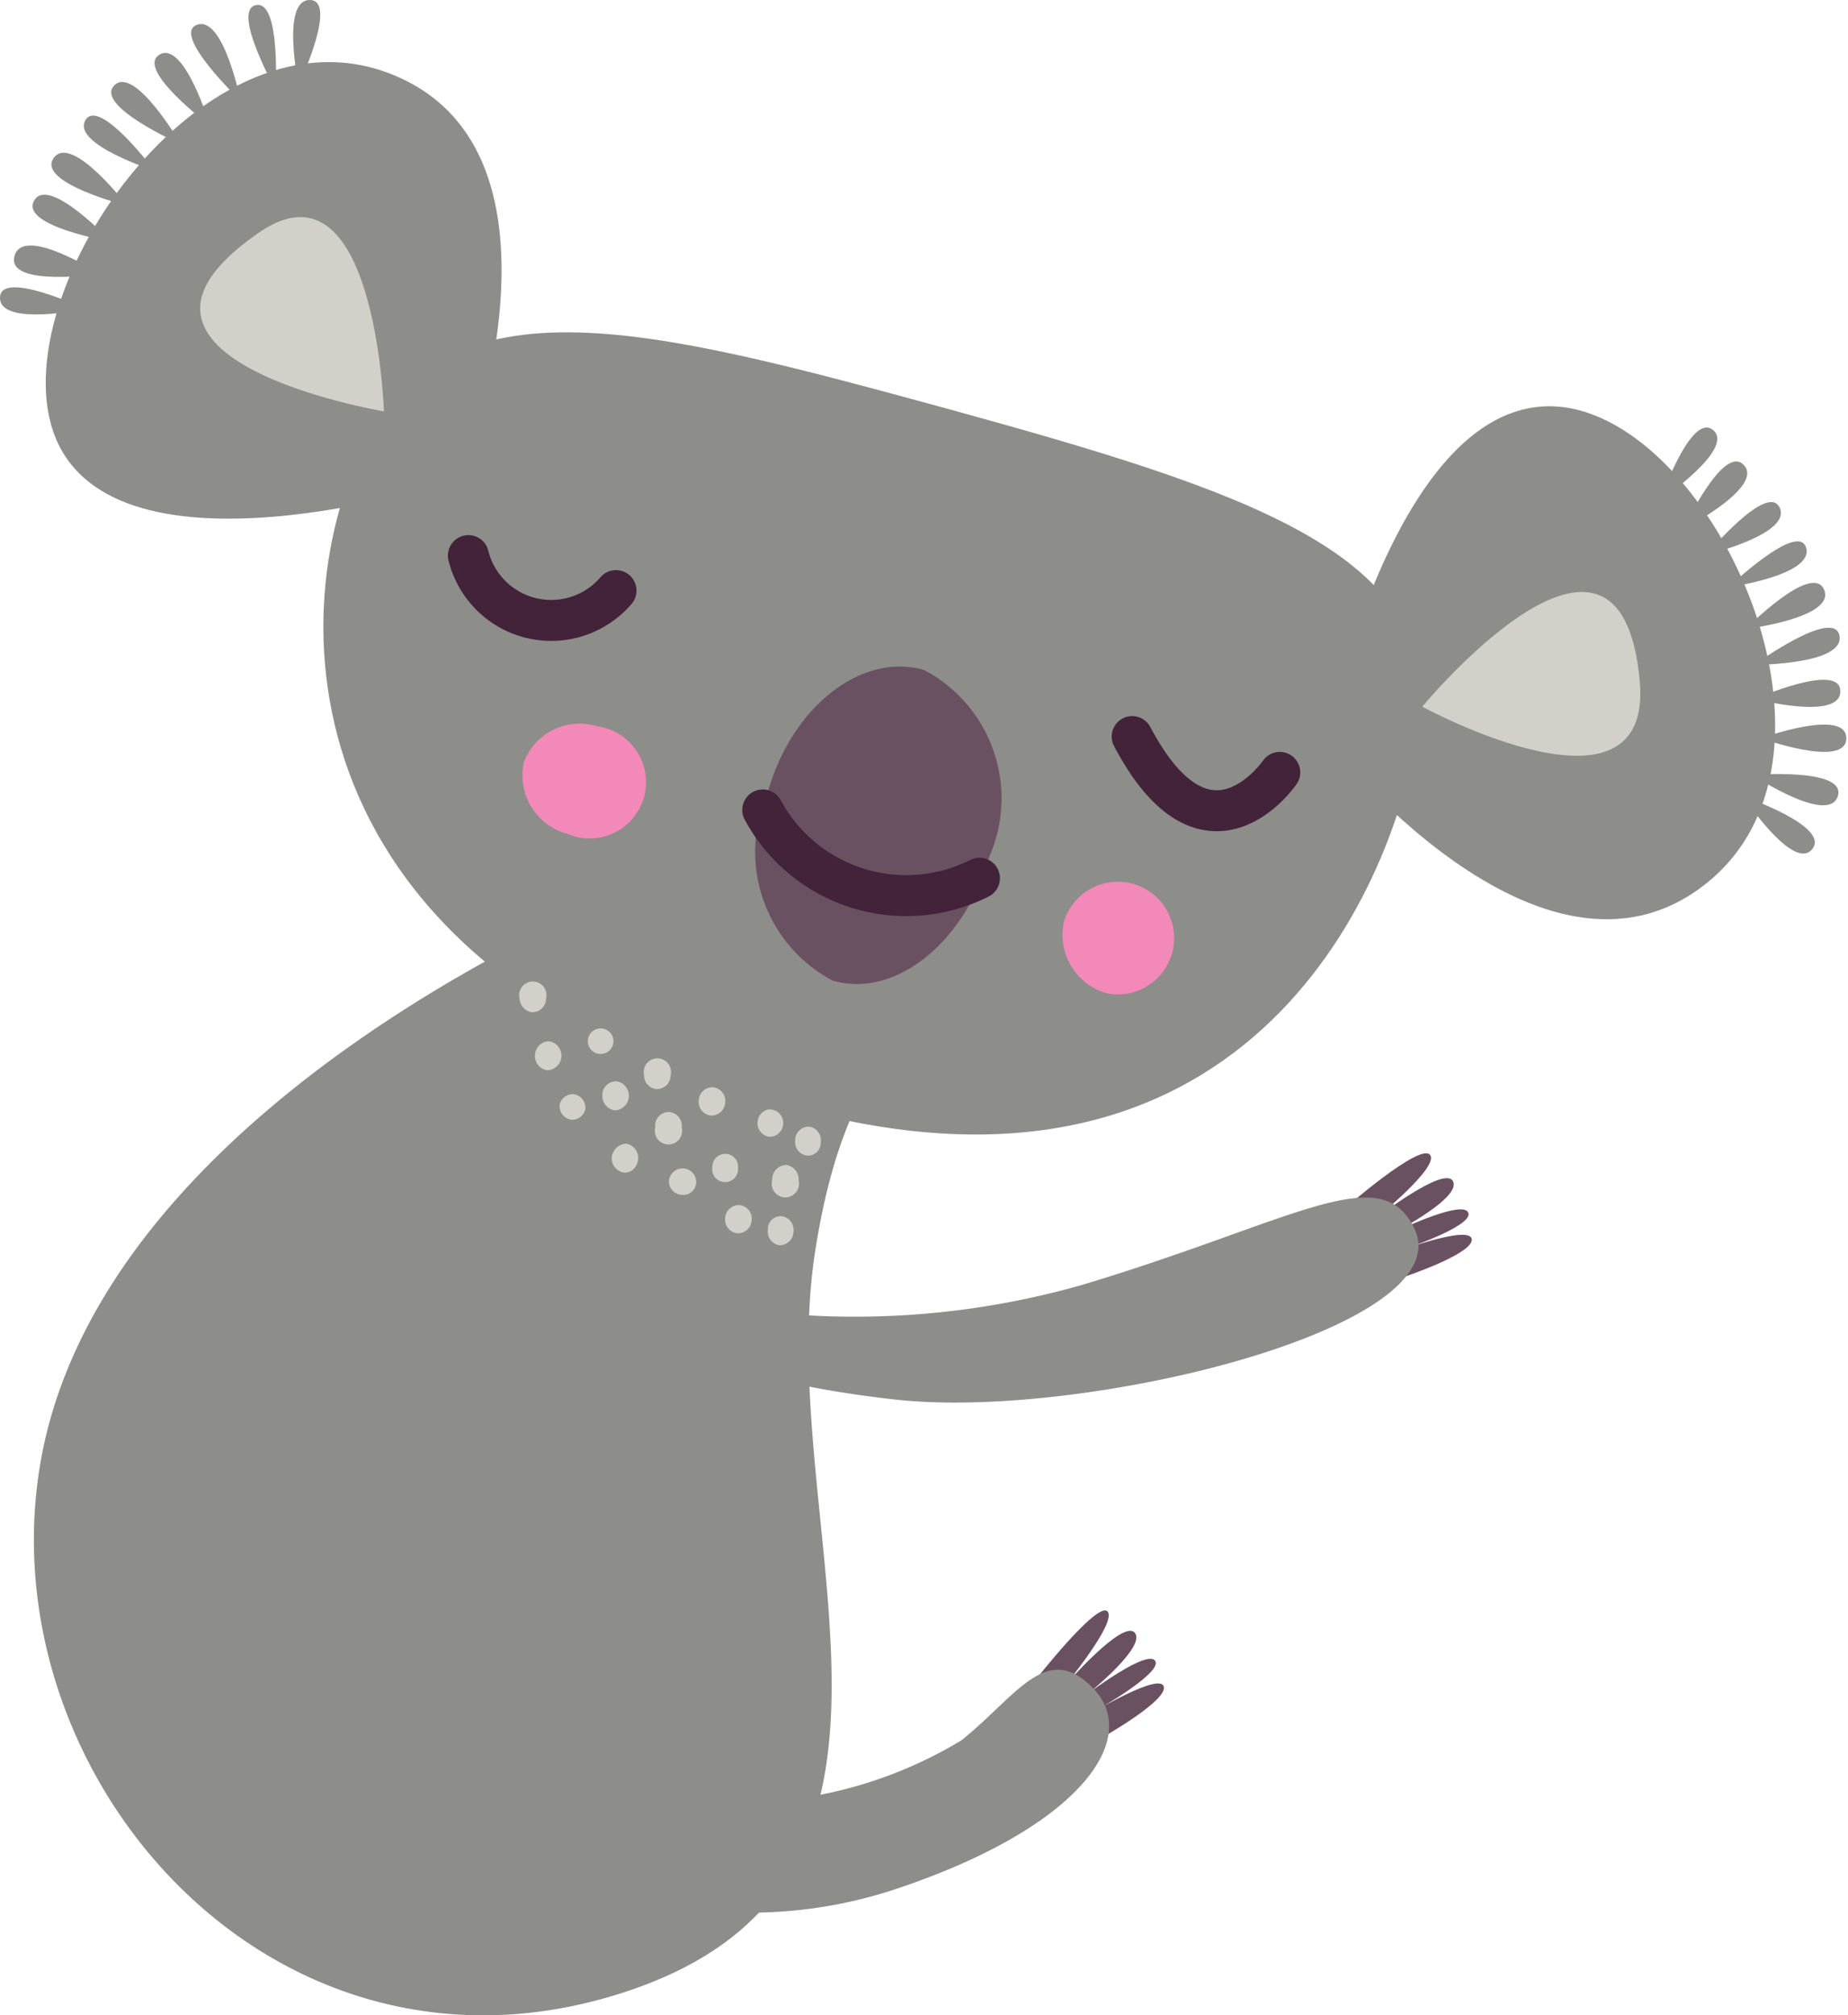 <?xml version="1.0"?>
<svg xmlns="http://www.w3.org/2000/svg" id="Afbeeldingen" viewBox="0 0 21.66 23.61" width="86.64" height="94.44">
  <defs>
    <style>.cls-1{fill:#8d8d8a;}.cls-2{fill:#6a5162;}.cls-3{fill:#d2d0c9;}.cls-4{fill:none;stroke:#422339;stroke-linecap:round;stroke-linejoin:round;stroke-width:0.48px;}.cls-5{fill:#f389b8;}</style>
  </defs>
  <path class="cls-1" d="M11.5,11.47a.75.75,0,0,0-.18.13c-.39.32-1.39.59-1.77,3.09-.49,3.24,1.79,7.41-2.32,8.68S-.24,20.7.5,17c.84-4.16,6.78-6.51,6.78-6.51Z"/>
  <path class="cls-2" d="M15.76,14.16s.88-.77,1-.63-.64.75-.64.75.81-.63.91-.44-.65.58-.65.58.77-.37.83-.21-.79.44-.79.44.81-.3.83-.13-.79.44-.79.44Z"/>
  <path class="cls-1" d="M7.93,15.2a9.71,9.71,0,0,0,4.77-.15c2.49-.75,3.49-1.48,3.88-.65.54,1.16-3.87,2.24-6.07,2s-2.73-.79-2.73-.79Z"/>
  <path class="cls-2" d="M12.14,19.68s.72-.92.84-.8-.49.86-.49.86.67-.77.81-.61-.53.7-.53.7.68-.51.77-.37-.69.58-.69.58.74-.44.79-.28-.69.58-.69.58Z"/>
  <path class="cls-1" d="M8.79,21.12a5.06,5.06,0,0,0,2.48-.73c.65-.52,1-1.18,1.55-.6s-.15,1.61-2.28,2.33a5.42,5.42,0,0,1-2.68.21Z"/>
  <path class="cls-1" d="M5.4,5.61S6.9,1.79,4.59.87-.18,3.73.73,5.29,5.4,5.61,5.4,5.61Z"/>
  <path class="cls-3" d="M4.5,4.82S4.4,1.73,3,2.75C.91,4.22,4.5,4.82,4.5,4.82Z"/>
  <path class="cls-1" d="M3.5,1s.47-1,.13-1S3.5,1,3.5,1Z"/>
  <path class="cls-1" d="M3.23,1.05S3.29,0,3,.06,3.23,1.05,3.23,1.05Z"/>
  <path class="cls-1" d="M2.82,1.18s-.2-1-.51-.89S2.82,1.18,2.82,1.18Z"/>
  <path class="cls-1" d="M2.46,1.47s-.3-1-.59-.83S2.46,1.47,2.46,1.47Z"/>
  <path class="cls-1" d="M2.12,1.69S1.58.76,1.34,1,2.12,1.69,2.12,1.69Z"/>
  <path class="cls-1" d="M1.81,2S1.16,1.13,1,1.41,1.81,2,1.81,2Z"/>
  <path class="cls-1" d="M1.49,2.41S.84,1.56.63,1.85,1.49,2.41,1.49,2.41Z"/>
  <path class="cls-1" d="M1.3,2.83S.57,2.05.4,2.35,1.3,2.83,1.3,2.83Z"/>
  <path class="cls-1" d="M1.17,3.21S.27,2.63.17,3,1.17,3.21,1.17,3.21Z"/>
  <path class="cls-1" d="M1,3.62s-1-.47-1-.13S1,3.62,1,3.62Z"/>
  <path class="cls-1" d="M15.54,8.67S18.06,11.9,20,10.35s0-5.59-1.84-5.59S15.54,8.67,15.54,8.67Z"/>
  <path class="cls-3" d="M16.67,8.28s2.7,1.47,2.55-.29C19,5.46,16.67,8.28,16.67,8.28Z"/>
  <path class="cls-1" d="M20.43,9.33s.59.89.81.62S20.43,9.33,20.43,9.33Z"/>
  <path class="cls-1" d="M20.54,9.08s.89.59,1,.25S20.54,9.08,20.54,9.08Z"/>
  <path class="cls-1" d="M20.64,8.65s1,.36,1,0S20.64,8.65,20.64,8.65Z"/>
  <path class="cls-1" d="M20.57,8.19s1,.26,1-.09S20.57,8.19,20.57,8.19Z"/>
  <path class="cls-1" d="M20.56,7.79s1.06,0,1-.34S20.56,7.79,20.56,7.79Z"/>
  <path class="cls-1" d="M20.46,7.37s1.06-.13.92-.46S20.46,7.37,20.46,7.37Z"/>
  <path class="cls-1" d="M20.26,6.88s1-.14.91-.46S20.26,6.88,20.26,6.88Z"/>
  <path class="cls-1" d="M20,6.5s1-.24.86-.55S20,6.5,20,6.5Z"/>
  <path class="cls-1" d="M19.73,6.2s.95-.49.71-.75S19.73,6.2,19.73,6.2Z"/>
  <path class="cls-1" d="M19.46,5.86s.88-.6.62-.82S19.46,5.86,19.46,5.86Z"/>
  <path class="cls-1" d="M16.64,8.34c-.16,1.69-1.71,5.82-6.71,4.79C3.65,11.84,3.22,7.63,4.18,5.4s3.34-1.59,7-.59C14.59,5.75,16.8,6.48,16.64,8.34Z"/>
  <path class="cls-2" d="M9,9.28a1.71,1.71,0,0,0,.76,2.21c.72.21,1.54-.43,1.83-1.44a1.7,1.7,0,0,0-.76-2.2C10.1,7.64,9.28,8.28,9,9.28Z"/>
  <path class="cls-4" d="M11.48,10.29a1.91,1.91,0,0,1-2.54-.8"/>
  <path class="cls-4" d="M15,9.05s-.85,1.25-1.73-.42"/>
  <path class="cls-4" d="M7.22,6.92a1,1,0,0,1-1.73-.41"/>
  <path class="cls-5" d="M12.47,10.8a.71.71,0,0,0,.51.84.66.66,0,1,0-.51-.84Z"/>
  <path class="cls-5" d="M6.14,8.93a.71.71,0,0,0,.51.84A.66.66,0,1,0,7,8.51.7.7,0,0,0,6.14,8.93Z"/>
  <path class="cls-3" d="M8.19,12.89a.16.16,0,0,0,.14.18.16.16,0,0,0,.17-.15.16.16,0,0,0-.14-.18A.16.16,0,0,0,8.19,12.89Z"/>
  <path class="cls-3" d="M7.55,12.58a.16.16,0,0,0,.14.18.16.16,0,0,0,.17-.16.16.16,0,1,0-.31,0Z"/>
  <path class="cls-3" d="M7.68,13.21a.16.16,0,1,0,.31,0,.16.16,0,0,0-.14-.18A.16.16,0,0,0,7.68,13.21Z"/>
  <path class="cls-3" d="M8.35,13.67a.15.15,0,0,0,.14.18.15.15,0,0,0,.16-.16.15.15,0,0,0-.14-.17A.15.15,0,0,0,8.35,13.67Z"/>
  <path class="cls-3" d="M8.88,13.14a.16.16,0,0,0,.14.18.16.16,0,0,0,.16-.16A.16.16,0,0,0,9,13,.16.16,0,0,0,8.88,13.14Z"/>
  <path class="cls-3" d="M9.32,13.36a.16.16,0,0,0,.14.18.15.15,0,0,0,.16-.16.16.16,0,0,0-.14-.18A.16.16,0,0,0,9.32,13.36Z"/>
  <path class="cls-3" d="M9.05,13.83a.16.16,0,1,0,.31,0,.17.17,0,0,0-.14-.18A.17.17,0,0,0,9.05,13.83Z"/>
  <path class="cls-3" d="M6.89,12.2a.15.15,0,1,0,.16-.15A.15.15,0,0,0,6.89,12.2Z"/>
  <path class="cls-3" d="M7.06,12.83a.17.17,0,0,0,.15.18.17.17,0,0,0,.16-.16.17.17,0,0,0-.14-.18A.16.16,0,0,0,7.06,12.83Z"/>
  <path class="cls-3" d="M7.84,13.85A.16.16,0,0,0,8,14a.15.15,0,0,0,.16-.16A.16.16,0,0,0,8,13.69.16.16,0,0,0,7.84,13.85Z"/>
  <path class="cls-3" d="M7.17,13.56a.17.17,0,0,0,.15.18c.08,0,.15-.06.16-.16a.17.17,0,0,0-.14-.18A.18.18,0,0,0,7.17,13.56Z"/>
  <path class="cls-3" d="M6.56,12.94a.16.16,0,0,0,.14.18A.16.16,0,0,0,6.86,13a.16.16,0,0,0-.14-.18A.16.16,0,0,0,6.56,12.94Z"/>
  <path class="cls-3" d="M6.27,12.36a.17.17,0,0,0,.14.18.17.17,0,0,0,.17-.16.17.17,0,0,0-.15-.18A.17.17,0,0,0,6.27,12.36Z"/>
  <path class="cls-3" d="M6.09,11.68a.17.17,0,0,0,.14.18.16.16,0,0,0,.17-.16.16.16,0,1,0-.31,0Z"/>
  <path class="cls-3" d="M8.5,14.27a.16.16,0,0,0,.14.18.16.16,0,0,0,.17-.15.16.16,0,0,0-.14-.18A.16.16,0,0,0,8.5,14.27Z"/>
  <path class="cls-3" d="M9,14.41a.16.16,0,0,0,.14.18.16.16,0,0,0,.16-.16.16.16,0,0,0-.14-.18A.15.15,0,0,0,9,14.41Z"/>
</svg>
<!-- fixed -->